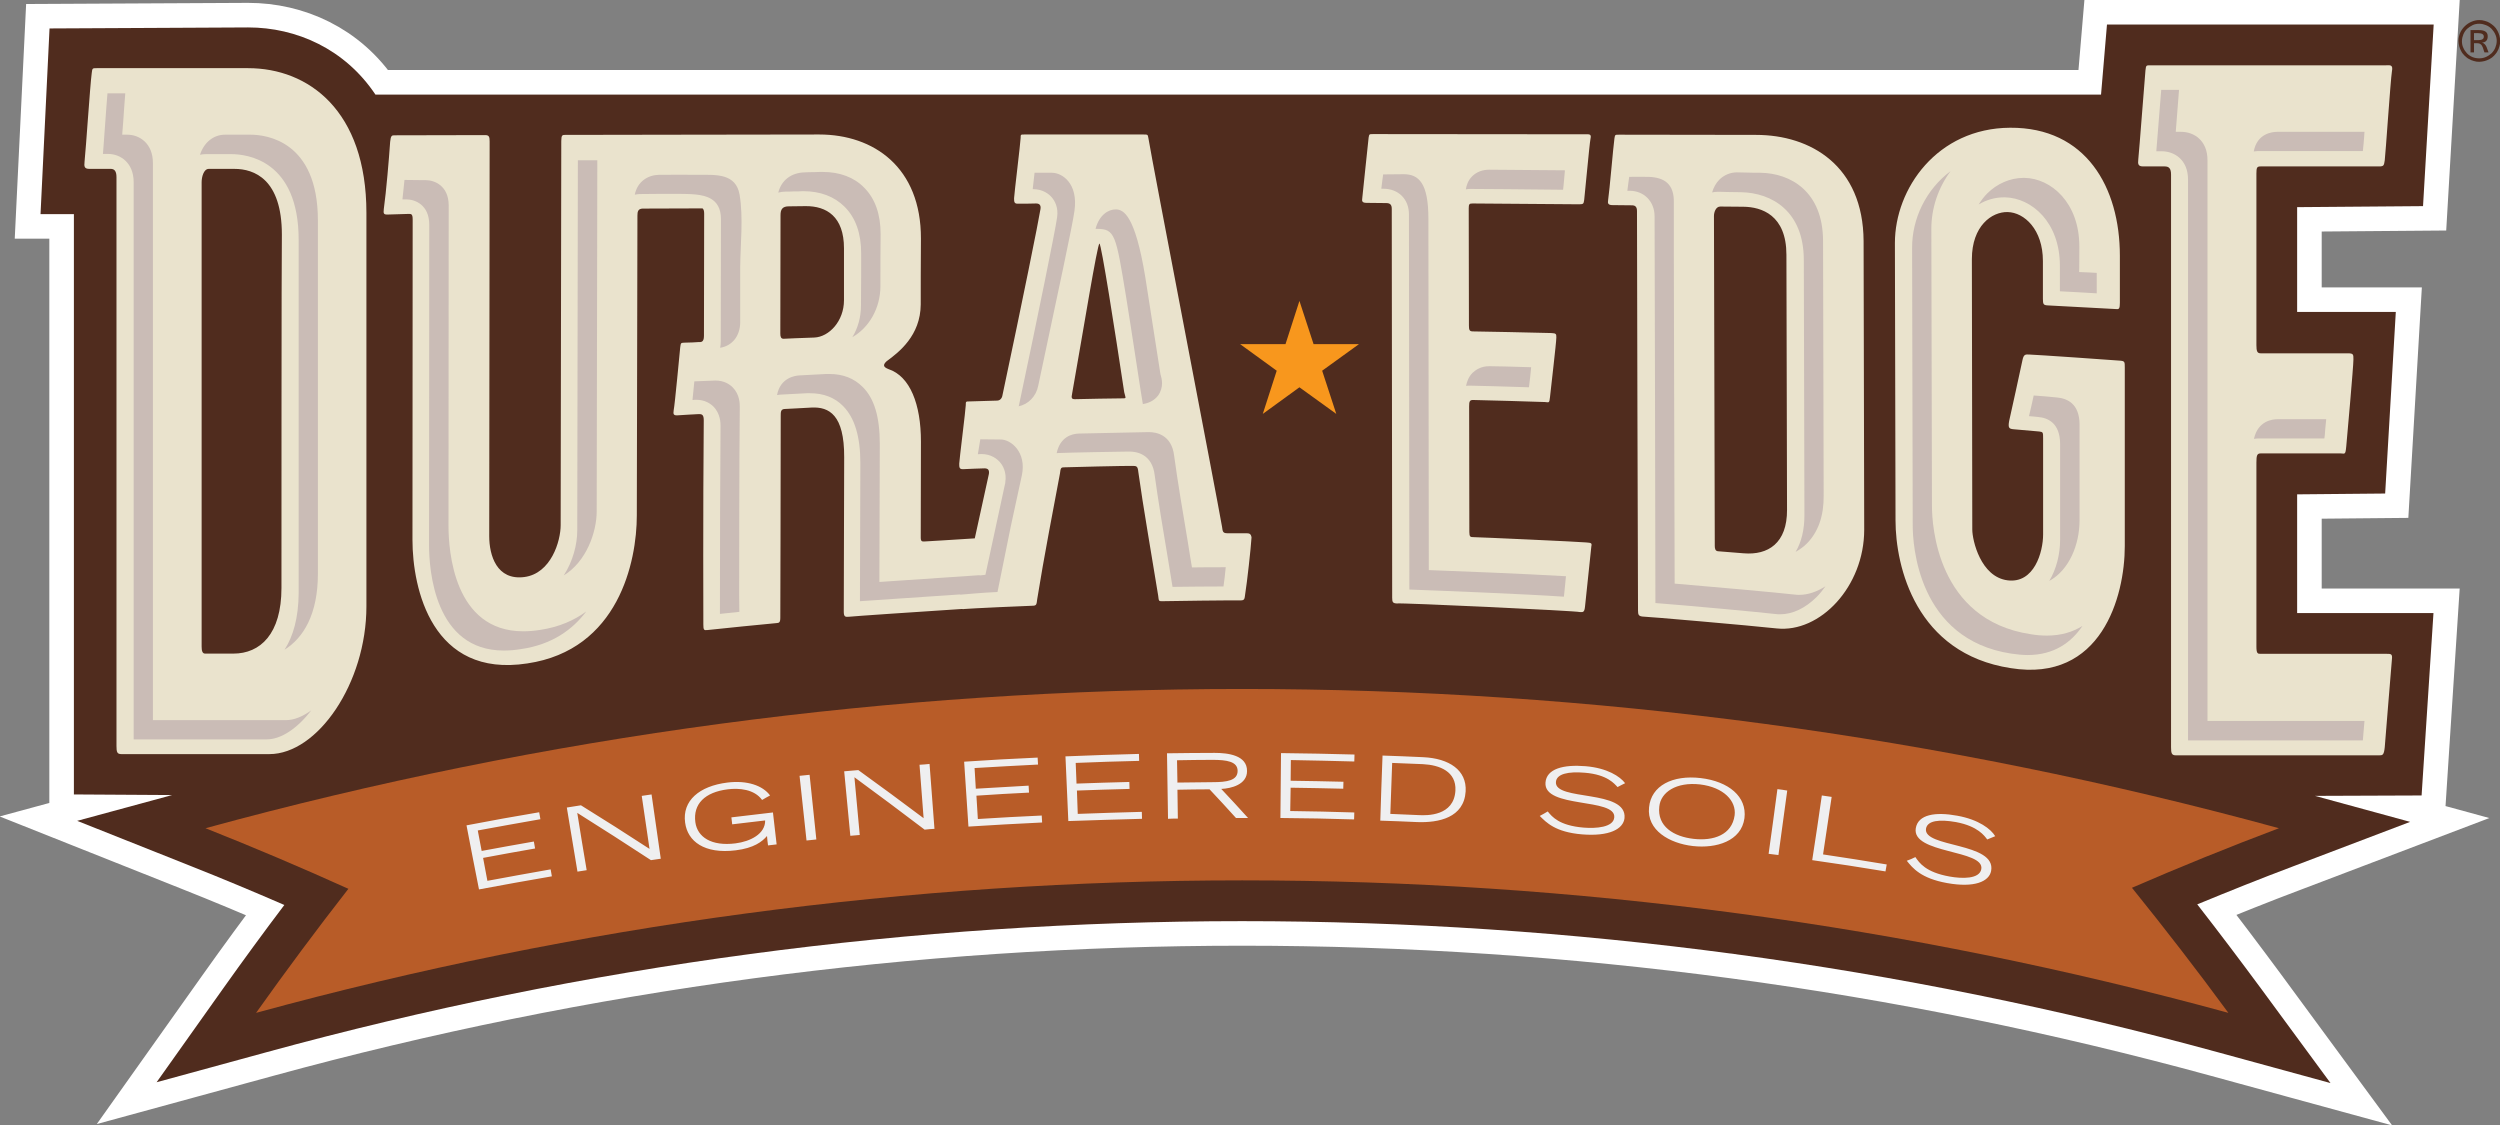 <svg xmlns="http://www.w3.org/2000/svg" viewBox="0 0 1221.3 549.8"><rect x="0" y="0" width="1221.3" height="549.8" fill="#808080" stroke="none"/><style>.st1{fill:#502c1e}.st4{fill:#cabcb6}</style><path d="M1183.7 100.7l5.2-88.7h-159.6l-2.9 34.2h-843c-14.9-22.3-38.6-32.8-62.2-32.8l-97 .5-4.4 90.7h16.3v283.5l48 .3L37.7 401 93 423c15.4 6.1 30.7 12.5 45.9 19.1-10.2 13.5-20.3 27.3-30.1 41.1l-32.3 45.5 53.8-14.7c155.2-42.5 315.6-64 476.5-64 161 0 321.3 21.5 476.5 64l55.2 15.1-33.9-46.1c-10.2-13.8-20.6-27.6-31.2-41.2 15.5-6.4 31.2-12.7 46.9-18.6l57.1-21.7-46.5-12.7 52.1-.2 5.8-89.1h-66.6v-58l43-.4 5.2-88.7h-48.2v-51.2l61.5-.5z" fill="#fff" stroke="#fff" stroke-width="24" stroke-miterlimit="10" id="Layer_1"/><g id="Layer_2"><path class="st1" d="M1183.7 100.7l5.2-88.7h-159.6l-2.9 34.2h-843c-14.9-22.3-38.6-32.8-62.2-32.8l-97 .5-4.4 90.7h16.3v283.5l48 .3L37.7 401 93 423c15.4 6.1 30.7 12.5 45.9 19.1-10.2 13.5-20.3 27.3-30.1 41.1l-32.3 45.5 53.8-14.7c155.2-42.5 315.6-64 476.5-64 161 0 321.3 21.5 476.5 64l55.2 15.1-33.9-46.1c-10.2-13.8-20.6-27.6-31.2-41.2 15.5-6.4 31.2-12.7 46.9-18.6l57.1-21.7-46.5-12.7 52.1-.2 5.8-89.1h-66.6v-58l43-.4 5.2-88.7h-48.2v-51.2l61.5-.5z"/><path d="M1041.5 433.7c16.3 20.2 32 40.5 47.1 61.1-315.4-86.3-648.1-86.3-963.5 0 14.5-20.4 29.5-40.6 45.1-60.6-22.8-10.3-46.1-20.2-69.8-29.6 331.5-90.7 681.3-90.7 1012.9 0-24.4 9.2-48.3 18.9-71.8 29.1z" fill="#b85c28"/><path d="M608.9 260.5h-9.4c-2.2 0-2.2-1-2.5-3.1-2.5-14.6-34.1-178.2-36-190-.3-1.7-.3-1.7-2.5-1.7h-58c-1.9 0-1.9 0-1.9 1.7s-3.2 28-3.2 29.4c0 1.7 0 2.8 1.9 2.7 2.2 0 7.2 0 8.8-.1 1.6 0 2.5.7 2.2 2.7-1 6.2-8.5 43.5-18.6 91.1-.3 1.8-1.6 2.5-2.5 2.5-4.7.1-11.3.3-13.5.4-1.9 0-1.9 0-1.9 1.8s-3.2 27.2-3.2 28.6c0 1.7 0 2.8 1.9 2.7 2.2-.1 8.8-.4 10.4-.4 1.6 0 2.5.6 2.2 2.7-1.3 6-4.1 18.9-6.9 31.5-9.9.6-23 1.5-24.2 1.5-1.6.1-2.2.1-2.2-2 0-1.1 0-12.6.1-46.8 0-18.2-5.3-31.9-15.9-35.4-2.5-1-2.8-2-.9-3.8 6-4.4 16.6-12.5 16.7-27.8 0-8 0-19.2.1-32.1.1-34.9-23.1-50.9-49.7-50.9-2.2 0-63 .1-65.2.1h-.9c-21.6 0-56.9.1-58 .1-1.3 0-1.9 0-1.9 3 0 2.6-.3 183-.3 187.6 0 7.9-4.7 23.7-17.8 25.4-13.4 1.7-17.1-10.5-17.1-20 0-2.7.2-190.1.2-192.8 0-2.3-.3-3.1-2.2-3.1-1.9 0-42.6.1-44.2.1-1.3 0-1.9 0-2.2 3.2-.6 8.7-1.9 24.1-3.1 32.8-.3 2.4 0 2.8 2.2 2.7 2.5-.1 7.5-.2 10-.3 1.2 0 1.9 0 1.9 2.7 0 10.2-.1 146.7-.1 156.5 0 24 9.6 67.6 56.1 60.4 44.6-6.6 53.5-49.8 53.5-72.3 0-20.3.3-144.3.3-146.5 0-1.9.3-3.3 2.5-3.4 1.7 0 20.7-.1 29.3-.1.5.4.8 1.1.8 2.5 0 .7-.1 56.2-.1 59.8 0 3.3-1.6 3-2.5 3-.9.1-5 .3-7.2.3-1.6.1-1.6.1-1.9 2.3-.3 2.9-2.6 27.8-3.2 30.8-.3 1.9 0 2.5 1.9 2.4 2.2-.1 8.8-.6 10.3-.6 1.9-.1 2.5.6 2.5 3.1-.4 44.6-.2 98.6-.2 99.7 0 2.6.3 2.9 1.9 2.7 2.2-.3 32.3-3.3 33.8-3.4 1.3-.1 1.9-.2 1.9-2.7s.2-66.4.2-98.6c0-1.8 0-3.2 1.9-3.3 2.8-.1 7.2-.4 13.2-.7 8.5-.4 16 3.5 15.9 24.3-.1 33.5-.2 73.1-.2 75.3 0 2.5.6 2.8 2.5 2.6 1.3-.2 35.2-2.5 55.2-3.8.4.1.8.1 1.3 0 1.6-.2 31.4-1.6 33.6-1.6 1.6-.1 1.6-.8 1.9-3.2 3.2-20.1 8.2-45.8 11.1-61.3.3-2.8.6-3.1 1.9-3.1 1.6-.1 31.7-.8 33.3-.7 2.2 0 2.8 0 3.1 3 2.2 16.1 6.9 43 9.7 60.4.3 2.7.3 2.7 1.9 2.7 1.6-.1 36.5-.5 38.4-.4 1.9 0 1.9-.7 2.2-3.1.9-5.5 2.8-22.5 3.1-27.7-.3-1.7-1-2-2.5-2zM412.3 146.7c0 10.2-7.3 17.9-14.5 18.2-6.6.2-12.8.5-15 .6-1.3 0-1.6-1-1.6-2.5.1-32.8.1-50.4.1-57.9 0-2.9 1-4.3 4.1-4.3 2.2 0 6.6-.1 8.1-.1 10.3-.1 18.8 5.1 18.8 20.6v25.4zm136.3 47.9c-1.9 0-21 .3-22.9.4-2.2.1-2.5-.3-1.9-3 5.4-30.4 12.3-73 13.3-73 .9 0 7.5 42.1 12.1 72.6.6 2.7 1.3 3-.6 3zM775 265c-2.5-.3-53-2.6-55.3-2.6-1.3 0-1.9-.1-1.9-2.5s-.1-59.3-.1-61.4c0-2.4.3-3.1 1.9-3.1 2.2 0 33.6.9 35.1 1 1.9.1 2.2.8 2.5-2.4.3-3.1 3.1-26.7 3.1-29.1 0-1.7 0-2.1-2.5-2.2-6.3-.2-36.1-.8-38.3-.8-1.6 0-1.9-.7-1.9-2.8 0-2.4-.1-55.2-.1-57.3 0-2.1.3-2.4 1.9-2.4 2.2 0 49.5.4 52 .4 2.2 0 2.2-.3 2.5-2.1.3-2.1 2.5-26.9 3.1-30 .6-2.4-.9-2.1-2.5-2.1s-101.5-.1-103.7-.1c-1.9 0-1.9 0-2.2 1.7-.3 2.1-2.8 27.1-3.1 29.5-.3 1.7 0 2.4 2.2 2.4s8.1.1 9.4.1c1.9 0 2.8.7 2.8 2.8 0 .7.2 189 .2 190 0 2.1.3 2.7 2.2 2.8 2.2-.4 88 3.6 89.5 4.2 1.6.1 2.2.1 2.5-2.6.3-3.1 2.8-26.8 3.1-29.5.4-1.7-.2-1.7-2.4-1.9zm82.9-199.1c-2.5 0-65.2-.1-67-.1-1.9 0-1.9 0-2.2 1.7-.6 4.2-2.4 25.6-3.1 30.2-.3 1.7 0 2.5 2.2 2.5s7.8.1 9.4.1c1.6 0 2.5.7 2.5 2.8 0 2.5.4 192.6.5 195.1 0 2.1.3 2.8 2.2 3 1-.1 52.7 4.4 65.5 5.8 21.3 2.3 42.8-20.5 42.8-48.2 0-13.6-.2-113.4-.3-141-.2-36.9-25.9-51.9-52.5-51.9zm-6.1 204.4c-6.6-.5-10.3-.8-12.5-1-1.3-.1-1.6-1.2-1.6-2.6-.1-32.8-.4-153.7-.4-161.2 0-1.8.9-4.6 3.1-4.6 3.1 0 8.1.1 11.3.1 8.8.1 21 4 21 23.5 0 5.1.3 117.6.3 124.5.1 16.4-9.3 22.3-21.2 21.3zm184-94.1c-1.9-.2-42.5-3-44.4-3-1.9-.1-2.8-.2-3.4 2.8-1.9 9.1-4.7 21.5-6.5 29.7-.6 3.4 0 3.8 2.2 4 2.2.2 5.9.5 12.5 1.1 1.9.2 1.9.5 1.9 3.3v47c0 8.5-4.3 24.1-17.4 22.4-13.1-1.7-17.2-19.5-17.2-24.8 0-2.6-.2-129.9-.2-132.1 0-16.2 9.7-23.2 17.5-23 8.1.2 17.2 8.5 17.2 23.9V146c0 2.7.3 3.1 2.5 3.2 2.5.1 31.9 1.7 33.5 1.8 1.2.1 1.6-.3 1.6-3.1V125c0-33.6-16.6-62.8-53.6-62.6-35.7.2-56.3 29.8-56.3 56.3 0 2.6.3 133.7.3 135.5 0 22.6 9.9 65.1 56.3 72.2 44.2 7.1 55.7-34.9 55.7-59.6v-87.2c0-2.8 0-3.2-2.2-3.4zM121.2 33.3h-74c-2.1 0-2.1 0-2.4 2.5-.8 6-2.8 36.6-3.5 43.2-.3 2.5 0 3.5 2.4 3.5h10.4c1.7 0 2.8 1 2.8 4v277.9c0 3 .3 4 2.4 4h72.3c23.5 0 47.4-34.6 47.4-72.2V104c0-50.1-28.4-70.7-57.8-70.7zm16.3 253.9c0 22.6-10.4 32.1-23.5 32.1h-13.8c-1.4 0-1.7-1.5-1.7-3.5V89c0-2.5 1-6.5 3.5-6.5h12.5c9.7 0 23.2 5 23.2 32.1-.2 7-.2 163-.2 172.6zm1028.2 32.2h-61.3c-1.4 0-2.1 0-2.1-3.5V226c0-3.5.3-4.5 2.1-4.5h39c2.1 0 2.4 1 2.8-3.5.4-4.5 3.5-38.9 3.5-42.4 0-2.5 0-3-2.8-3h-42.5c-1.7 0-2.1-1-2.1-4V84.8c0-3 .3-3.5 2.1-3.5h57.8c2.4 0 2.4-.5 2.8-3 .4-3 2.8-38.9 3.5-43.4.7-3.5-1-3-2.8-3h-115.2c-2.1 0-2.1 0-2.4 2.5-.3 3-3.1 39.9-3.5 43.4-.3 2.5 0 3.5 2.4 3.5h10.5c2.1 0 3.1 1 3.1 4V365c0 3 .3 4 2.4 4h99.2c1.7 0 2.4 0 2.8-4 .4-4.5 3.1-38.9 3.5-42.9.3-2.7-.4-2.7-2.8-2.7z" fill="#eae3cd"/><path class="st4" d="M416.4 164.7c8.1-4.6 13.7-14.1 13.7-24.9 0-7.1 0-20.5.1-25.4 0-9.8-2.7-17.4-8.1-22.8-4.9-5-11.9-7.6-20.1-7.6h-.5c-.9 0-2.4 0-3.9.1-1.6 0-3.2 0-4.3.1-6.8.1-11.6 3.9-13.1 9.9 1.1-.3 2.3-.5 3.6-.5 1.1 0 2.7 0 4.3-.1 1.5 0 3 0 3.9-.1h.5c8.2 0 15.1 2.6 20.1 7.6 5.4 5.4 8.1 13 8.1 22.8 0 4.9 0 18.3-.1 25.4 0 5.8-1.5 11.1-4.2 15.5zm-124.9 85c0-3.7.2-126.5.3-171.4h-9.5c-.1 33.1-.3 176.8-.3 180.9 0 6.7-2.1 15-6.6 21.9 11-6.7 16.1-21 16.1-31.4zm206.3-51.8c0 .2-.1.4-.2.6 4.8-1 8.6-4.9 9.6-10.1 9.6-45.3 16.8-78.5 17.7-85.4 1.9-13.4-6-18.6-11-18.6h-8.5s-.7 6.4-.9 8h.1c5 0 7.9 2.5 9.2 4 1.3 1.5 3.4 4.8 2.6 9.9-1 7-9 46.3-18.6 91.6zm67.9-4.6c3-4.1 1.8-8.4 1.4-9.8-.1-.2-.1-.4-.2-.7-2.4-15.6-5.2-33.4-7.4-47.4-5-30.5-10.7-33-14.3-33.1-3.6-.1-8.2 2.6-10 9.5h.7c8.8.1 9.2 2.6 14.2 33.1 2.3 14 7.8 50.7 8.2 52.5 3.1-.5 5.6-1.8 7.4-4.1z"/><path class="st4" d="M264 307.7c-3 .5-5.8.7-8.4.7-33.9 0-36.5-39.4-36.5-51.5l.1-156.5c0-9.8-7.1-12.4-11.2-12.4h-1.9l-8.5-.1s-.3 3-1 9.5h1.9c4.2 0 11.2 2.6 11.2 12.4l-.1 156.5c0 12.1 2.7 51.5 36.5 51.5 2.6 0 5.4-.2 8.4-.7 15.2-2.2 25.2-9.5 31.9-18.4-5.8 4.3-13.2 7.6-22.4 9zm318.3-30.5c-.6-3.7-1.3-7.6-1.9-11.7-2.5-14.8-5.3-31.6-6.8-42.8-1.2-10.5-9-11.6-12.3-11.6h-.7c-2.2 0-29.8.6-33.5.7-3.5.1-9.2 1.6-10.9 9.6.5-.1 1-.1 1.4-.1 3.6-.2 31.2-.7 33.5-.7h.7c3.3 0 11.1 1.1 12.3 11.6 1.5 11.2 4.3 28 6.8 42.8.7 4.1 1.3 8 1.9 11.7 7.3-.1 18.1-.2 24.9-.2.4-2.8.8-6.1 1.1-9.4-5.6 0-11.8 0-16.5.1zm-93.7-62.5l-9.7-.1s-1 5.8-1.2 7.3c.6 0 1.7-.1 1.7-.1 4.9 0 7.8 2.5 9.1 4 1.3 1.5 3.4 4.8 2.6 9.9v.3l-.1.3c-1.1 5.1-6.6 30.5-9.6 44.5-.8.1-1.5.2-2.6.3l-.5-.1-1.4.1c-9.1.6-34 2.3-47.3 3.2l.2-67.5c0-13.1-2.7-22.2-8.4-27.8-4.2-4.2-9.6-6.3-16.2-6.3h-1.6c-5.2.3-13.2.7-13.2.7-1.6.1-9.2.9-10.8 9.6.6-.1 1.1-.1 1.3-.2 0 0 8-.4 13.2-.7h1.6c6.6 0 12.1 2.1 16.2 6.3 5.6 5.7 8.4 14.8 8.4 27.8l-.2 67.5c13.2-.9 38.2-2.6 47.3-3.2l1.4-.1.5.1c4-.3 9.5-.9 18-1.3l6.5-32.1c2.7-12.3 5.4-24.9 5.4-24.9 2.4-11.3-5.4-17.7-10.6-17.5zM347.3 97.1c2.9 1.7 4.9 4.7 4.9 9.9 0 .8-.1 59.8-.1 59.8 0 1.1-.1 2.1-.3 3.1 5.8-.9 9.8-5.7 9.8-12.5v-26.8c.1-11.5 1.6-24.2-.3-35.5-1.8-10.4-11.5-9.7-19.6-9.7-6.6 0-13.2-.1-19.8 0-5.3.1-10.5 3.2-11.8 9.7.8-.2 1.5-.2 2.3-.3 6.3-.1 12.6-.1 18.9-.1 5.4.1 11.7-.1 16 2.4zm13.8 193.4s0-67.3.3-91.7c0-1.6 0-6.1-3.5-9.6-1.5-1.5-4.2-3.3-8.4-3.3-.3 0-10.3.4-10.3.4s-.5 5.3-.9 9.1c.4 0 .7 0 1-.1h.8c4.2 0 6.9 1.8 8.4 3.3 3.5 3.5 3.5 8.1 3.5 9.6-.2 24.4-.3 56.8-.3 91.7l9.5-1-.1-8.4zM747 188.6c.3-2.4.7-5.8 1-9.2-8.7-.3-18.2-.5-20.1-.5h-.4c-4 0-6.6 1.8-8.1 3.2-2 2-2.8 4.4-3.2 6.4.6-.1 1.1-.1 1.8-.1h.4c2.6 0 19 .5 28.5.8.1-.2.1-.4.1-.6zm16.9-98.7c.2-2.5.4-4.7.6-6.7-15-.1-35.6-.3-36.9-.3-3.5 0-6.2 1.1-8.4 3.2-2.1 2.1-2.8 4.5-3.1 6.4.6-.1 1.3-.2 2-.2 1.6 0 31.7.2 45.5.4.1-.9.2-1.8.3-2.8z"/><path class="st4" d="M698 278.5c0-34-.2-170.7-.2-171.7 0-17.4-4.7-21.7-12.1-21.7l-10 .1s-.8 5.6-.9 7h1c7.4 0 12.5 5.1 12.5 12.5 0 1 .2 149.3.2 183.3 16.1.6 56.7 2.2 75.5 3.5.3-3 .7-6.5 1-10-20.5-1.2-53-2.5-67-3zm184.6-12.9c5.6-5.6 8.4-13.5 8.3-23.5 0-3.2-.3-121.7-.3-124.5-.1-24.1-15.9-33-30.6-33.2-1.9 0-4.4 0-6.7-.1-1.7 0-4.8-.1-4.8-.1-3.2 0-6.3 1.3-8.6 3.6-1.6 1.6-2.8 3.8-3.5 6.2.9-.2 1.8-.3 2.7-.3 0 0 3.1 0 4.8.1 2.3 0 4.7.1 6.7.1 14.8.3 30.6 9.1 30.6 33.2 0 2.7.3 121.3.3 124.5 0 7.1-1.4 13.1-4.3 18 1.9-1.1 3.8-2.4 5.4-4z"/><path class="st4" d="M879 290.6c-.7 0-1.3 0-1.9-.1-8.6-1-43.4-4.1-59-5.4-.1-33.5-.5-183.6-.4-185.9.3-9.5-4.8-12.5-12.2-12.8-3-.1-9.6 0-9.6 0s-.7 4.8-.9 6.8h1.1c7.1 0 12.2 5.3 12.2 12.5 0 2.3.4 155.4.4 188.9 15.6 1.2 50.4 4.4 59 5.4.6.1 1.3.1 1.9.1 6.1 0 12.4-3 17.9-8.5 1.6-1.6 3-3.4 4.3-5.2-4.2 2.7-8.6 4.2-12.8 4.2zm114.5-97.4c-1.2 5.6-1 4.5-2.3 10.1 1.3.1 2.8.2 4.4.4 4.9.4 10.7 3 10.8 13v47c0 7-1.8 14.3-5.3 20.1 9.7-5.3 14.8-17.7 14.8-29.6v-47c-.1-9.9-5.9-12.5-10.8-13-1.6-.2-9.6-.9-11.6-1z"/><path class="st4" d="M999.9 310.5c-2.5 0-5.2-.2-8-.7-45.7-7-48.1-53.4-48.1-62.6 0-.8-.3-134.1-.3-135.5 0-9.9 3.3-19.9 9.4-28.1-12.1 9-18.9 23.4-18.8 37.6 0 1.5.3 134.7.3 135.5 0 9.2 2.4 55.6 48.1 62.6 2.8.4 5.5.7 8 .7 13 0 21.4-6.2 26.8-14.2-4.7 2.9-10.3 4.7-17.4 4.7zm15.9-190.1c0-21.4-13.8-33.3-26.8-33.5h-.5c-6.4 0-12.9 2.8-17.7 7.6-1.4 1.4-2.8 3.2-4.2 5.4 3.8-2.3 8.1-3.5 12.4-3.5h.5c13 .3 26.8 12.1 26.8 33.5v12.4c5.2.3 12.3.6 18 1v-10c-3.1-.2-6-.3-8.6-.4.1-.1.1-11.9.1-12.5zM139 317.4c9.3-5.8 16.3-17.4 16.3-37.1V107.7c0-38.8-25.2-41.9-32.9-41.9h-12.5c-5.7 0-10.3 3.9-12.2 9.8.9-.2 1.8-.3 2.8-.3H113c7.7 0 32.9 3 32.9 41.9v172.6c-.1 12.1-2.7 21.1-6.9 27.6z"/><path class="st4" d="M139.7 351.8h-65V79.6c0-9.5-6.5-13.8-12.5-13.8h-2.5c.3-3.9.7-8.7 1-13.7.2-2.1.3-4.3.5-6.5h-8.7c-.4 4.5-.8 10.4-1.2 15.9-.4 5-.7 9.8-1 13.7h2.5c6 0 12.5 4.3 12.5 13.8v272.2h65c7.1 0 15-5.4 21.8-14.2-4.3 3.1-8.5 4.8-12.4 4.8zM1155 65.9c0-.5.1-1 .1-1.5h-42.6c-2.5 0-9.9.8-11.5 9.6.8-.1 1.5-.2 2-.2h51.3c.3-2.3.5-5.2.7-7.9zM1135.9 210c.1-1.5.3-3.3.5-5.2h-23.9c-2.4 0-9.5.8-11.4 9.6.8-.1 1.4-.2 1.9-.2h32.5c.2-1.2.3-2.6.4-4.2z"/><path class="st4" d="M1078.4 352.2v-274c0-9.5-6.5-13.8-12.9-13.8h-2.6c.2-2.1 1-12.4 1.6-20.5h-8.7c-.4 5.1-2.1 26.8-2.4 30h2.6c6.4 0 12.9 4.3 12.9 13.8v274h85.4c.2-2.6.5-5.9.8-9.5h-76.7z"/><path fill="#f8971d" d="M641.7 168.1l-6.9-21.1-6.8 21.1h-22.2l17.9 13-6.8 21.1 17.9-13 18 13-6.9-21.1 18-13z"/><path d="M227.9 403.2c11.8-2.3 23.7-4.4 35.5-6.4.2 1.1.4 2.2.6 3.4-10.2 1.8-20.4 3.6-30.6 5.5.6 3.3 1.3 6.6 1.9 10 8.5-1.6 17-3.1 25.5-4.6.2 1.1.4 2.2.6 3.4-8.5 1.5-17 3-25.4 4.6.7 3.7 1.4 7.5 2.1 11.2 10.3-1.9 20.6-3.8 30.9-5.6.2 1.1.4 2.2.6 3.4-11.9 2-23.7 4.2-35.6 6.4-2.1-10.5-4.1-20.9-6.1-31.3zm49-8.7c2.3-.4 4.6-.7 6.9-1.1 11.3 7 22.5 14.1 33.5 21.3-1.3-8.6-2.5-17.2-3.8-25.9 1.6-.2 3.2-.5 4.8-.7 1.5 10.5 3 21 4.5 31.4-1.6.2-3.2.5-4.8.7-11.9-7.8-23.9-15.5-36-23.1 1.5 9.3 3 18.7 4.6 28-1.5.2-3 .5-4.5.7-1.7-10.4-3.5-20.9-5.2-31.3zm100.7 2.4l1.8 15.6c-1.4.2-2.8.3-4.2.5-.2-1.5-.4-3.1-.5-4.6-2.4 2.8-6.4 5.9-15.3 7-15.3 1.9-23.5-4.4-24.7-13.5-1.5-10.8 7-17.9 20.6-19.6 9.6-1.2 17.3 1.4 20.9 6.3-1.3.7-2.6 1.4-3.9 2.2-3.8-5.3-11.3-5.9-16.8-5.2-11.2 1.4-17 7.2-15.8 16.1 1 7.2 7.8 11.8 19.6 10.3 7.2-.9 14.6-4.6 14.5-11.2-5.4.6-10.7 1.3-16.1 1.9-.1-1.1-.3-2.3-.4-3.4 6.7-.8 13.5-1.6 20.3-2.4zm13-17.9c1.6-.2 3.2-.3 4.9-.5 1.1 10.5 2.2 21.1 3.3 31.6-1.6.2-3.2.3-4.8.5-1.1-10.5-2.3-21-3.4-31.6zm21.8-2.2l6.9-.6c10.8 7.8 21.4 15.6 31.9 23.5-.7-8.7-1.3-17.4-2-26.1 1.6-.1 3.2-.2 4.9-.4.8 10.6 1.6 21.1 2.4 31.7-1.6.1-3.2.2-4.8.4-11.3-8.6-22.7-17.1-34.3-25.6.9 9.4 1.7 18.8 2.6 28.2-1.5.1-3 .3-4.6.4-1-10.4-2-20.9-3-31.5zm58.6-4.7c12-.8 23.9-1.5 35.9-2 .1 1.1.1 2.3.2 3.4-10.3.5-20.7 1.1-31 1.7.2 3.4.4 6.7.6 10.1l25.8-1.5c.1 1.1.1 2.3.2 3.4-8.6.4-17.1.9-25.7 1.5.2 3.8.5 7.6.7 11.4 10.4-.7 20.8-1.2 31.2-1.7.1 1.1.1 2.3.2 3.4-12 .6-24 1.2-36 2-.7-10.6-1.4-21.1-2.1-31.7zm49.5-2.6c12-.5 23.9-.9 35.9-1.2 0 1.1.1 2.3.1 3.4-10.3.2-20.7.6-31 1 .1 3.4.3 6.8.4 10.1 8.6-.3 17.2-.6 25.8-.8 0 1.1.1 2.3.1 3.4-8.6.2-17.2.5-25.7.8.1 3.8.3 7.6.4 11.4 10.4-.4 20.8-.7 31.3-1 0 1.1.1 2.3.1 3.4-12 .3-24 .7-36 1.1-.5-10.5-.9-21.1-1.4-31.6zm49.6-1.5c7.8-.1 15.5-.2 23.3-.2 6.4 0 15.9 1.1 15.8 8.9 0 6.6-7.8 8.5-12.6 8.7 4.4 4.7 8.8 9.4 13.1 14.2h-5.9c-4.3-4.7-8.5-9.4-12.9-14-5.2 0-10.5.1-15.7.2.1 4.7.1 9.4.2 14.1-1.6 0-3.2 0-4.8.1-.2-10.8-.3-21.4-.5-32zm5.1 14.3c5.7-.1 11.5-.1 17.2-.2 7 0 12.2-.8 12.2-5.5 0-4.6-5.3-5.4-12.3-5.4-5.8 0-11.5.1-17.3.2.1 3.6.1 7.2.2 10.9zm50.6-14.4c12 .1 24 .4 35.9.7 0 1.1-.1 2.3-.1 3.4-10.3-.3-20.7-.5-31-.7 0 3.4-.1 6.8-.1 10.1 8.6.1 17.2.3 25.8.5 0 1.1-.1 2.3-.1 3.4-8.6-.2-17.2-.4-25.7-.5-.1 3.8-.1 7.6-.2 11.4 10.4.1 20.8.4 31.3.7 0 1.1-.1 2.3-.1 3.4-12-.4-24-.6-36-.7l.3-31.7zm49.6 1.2c6.6.2 13.3.5 19.9.8 12.6.6 21.3 6.3 20.7 16.7-.8 12.9-13.2 15.4-23.7 15-6-.3-12-.5-18-.7.3-10.6.7-21.2 1.1-31.8zm3.8 28.5c4.7.2 9.4.4 14 .6 3.9.2 17.1.5 17.8-12 .5-9.3-7.7-12.5-15.9-12.9l-15-.6-.9 24.9zm76.9-1.2c2.1 2.6 5.6 6.9 17.5 7.9 6.1.5 14.6-.1 15-5 .9-9.7-34.6-4.2-33.6-17 .5-6.7 8.6-8.9 19.6-8 10.6.9 16.8 5 19.3 8.3-1.3.6-2.5 1.3-3.7 1.9-1.5-1.6-5-6.1-15.9-7-8.1-.7-13.9.5-14.2 4.5-.8 9.5 34.9 3.4 33.5 17.7-.6 5.3-7.4 9-20.8 7.9-13-1.1-17.4-5.8-20.6-9 1.3-.7 2.6-1.4 3.9-2.2zm74.7-16.3c13.7 1.6 22.7 9.1 21.4 19.6-1.5 11.2-13.8 14.9-25.2 13.6-11.4-1.3-22.6-7.7-21.4-18.9 1-10.6 11.5-15.9 25.2-14.3zm-3.4 29.7c9.6 1.1 18.7-1.9 20-11.5.9-7-5.3-13.7-16.9-15.1-11.6-1.3-19.2 3.8-19.9 10.8-1.1 9.7 7 14.7 16.8 15.8zm40.9-24.3c1.6.2 3.2.4 4.8.7-1.4 10.5-2.9 21-4.3 31.5l-4.8-.6c1.5-10.6 2.9-21.1 4.3-31.6zm21.7 3.1c1.6.2 3.2.5 4.8.7-1.4 9.4-2.8 18.7-4.2 28.1 10.4 1.5 20.7 3.2 31.1 4.9-.2 1.1-.4 2.2-.6 3.4-11.9-2-23.9-3.8-35.8-5.5 1.7-10.7 3.2-21.2 4.7-31.6zm45.7 30.1c1.9 2.8 5 7.4 16.7 9.5 6.1 1.1 14.6 1.3 15.5-3.6 1.8-9.6-34.1-7.4-32-20 1.1-6.7 9.5-8.1 20.3-6.1 10.5 1.9 16.4 6.5 18.5 10-1.3.5-2.6 1.1-3.9 1.6-1.3-1.7-4.5-6.5-15.3-8.5-8-1.4-13.9-.8-14.6 3.2-1.6 9.4 34.5 6.6 31.8 20.7-1 5.2-8.2 8.3-21.5 5.9-12.8-2.3-16.8-7.3-19.7-10.9 1.5-.5 2.8-1.1 4.2-1.8z" fill="#efeff0"/><path class="st1" d="M1211.2 9.8c.9 0 1.8.1 2.7.4.9.2 1.7.6 2.4 1s1.4 1 2.1 1.6c.6.6 1.2 1.3 1.6 2.1.4.8.8 1.6 1 2.4.2.9.4 1.8.4 2.7 0 .9-.1 1.8-.4 2.7-.2.9-.6 1.7-1 2.4-.4.8-1 1.4-1.6 2.1-.6.6-1.3 1.2-2.1 1.6-.8.4-1.6.8-2.4 1-.9.2-1.8.4-2.7.4-.9 0-1.8-.1-2.7-.4-.9-.2-1.7-.6-2.4-1-.8-.4-1.4-1-2.1-1.6-.6-.6-1.2-1.3-1.6-2.1-.4-.8-.8-1.6-1-2.4-.2-.9-.4-1.8-.4-2.7 0-1.4.3-2.7.8-3.9.5-1.2 1.3-2.3 2.2-3.2.9-.9 2-1.7 3.2-2.2 1.3-.6 2.6-.9 4-.9zm0 18.7c1.1 0 2.2-.2 3.3-.7s1.9-1.1 2.7-1.8c.8-.8 1.4-1.7 1.8-2.7.4-1 .7-2.1.7-3.3 0-1.1-.2-2.2-.7-3.2-.4-1-1.1-1.9-1.8-2.7-.8-.8-1.7-1.4-2.7-1.8-1-.4-2.1-.7-3.3-.7-1.2 0-2.3.2-3.3.7-1 .5-1.9 1.1-2.7 1.8-.8.8-1.4 1.7-1.8 2.7-.4 1-.7 2.1-.7 3.3 0 1.2.2 2.3.7 3.3.4 1 1.1 1.9 1.8 2.7.8.8 1.7 1.4 2.7 1.8 1 .4 2.1.6 3.3.6zm4.5-2.9h-2l-.8-2.4c-.3-.7-.6-1.3-1.1-1.6-.5-.4-1.1-.5-1.8-.5h-1.4v4.5h-1.7V14.7h4.1c2.9 0 4.3 1 4.3 3 0 1.9-.9 3-2.8 3.1 1 .3 1.7 1 2.2 2.1l1 2.7zm-7.1-6h2.2c1.8 0 2.6-.6 2.6-1.7s-.9-1.7-2.7-1.7h-2.1v3.4z"/></g></svg>